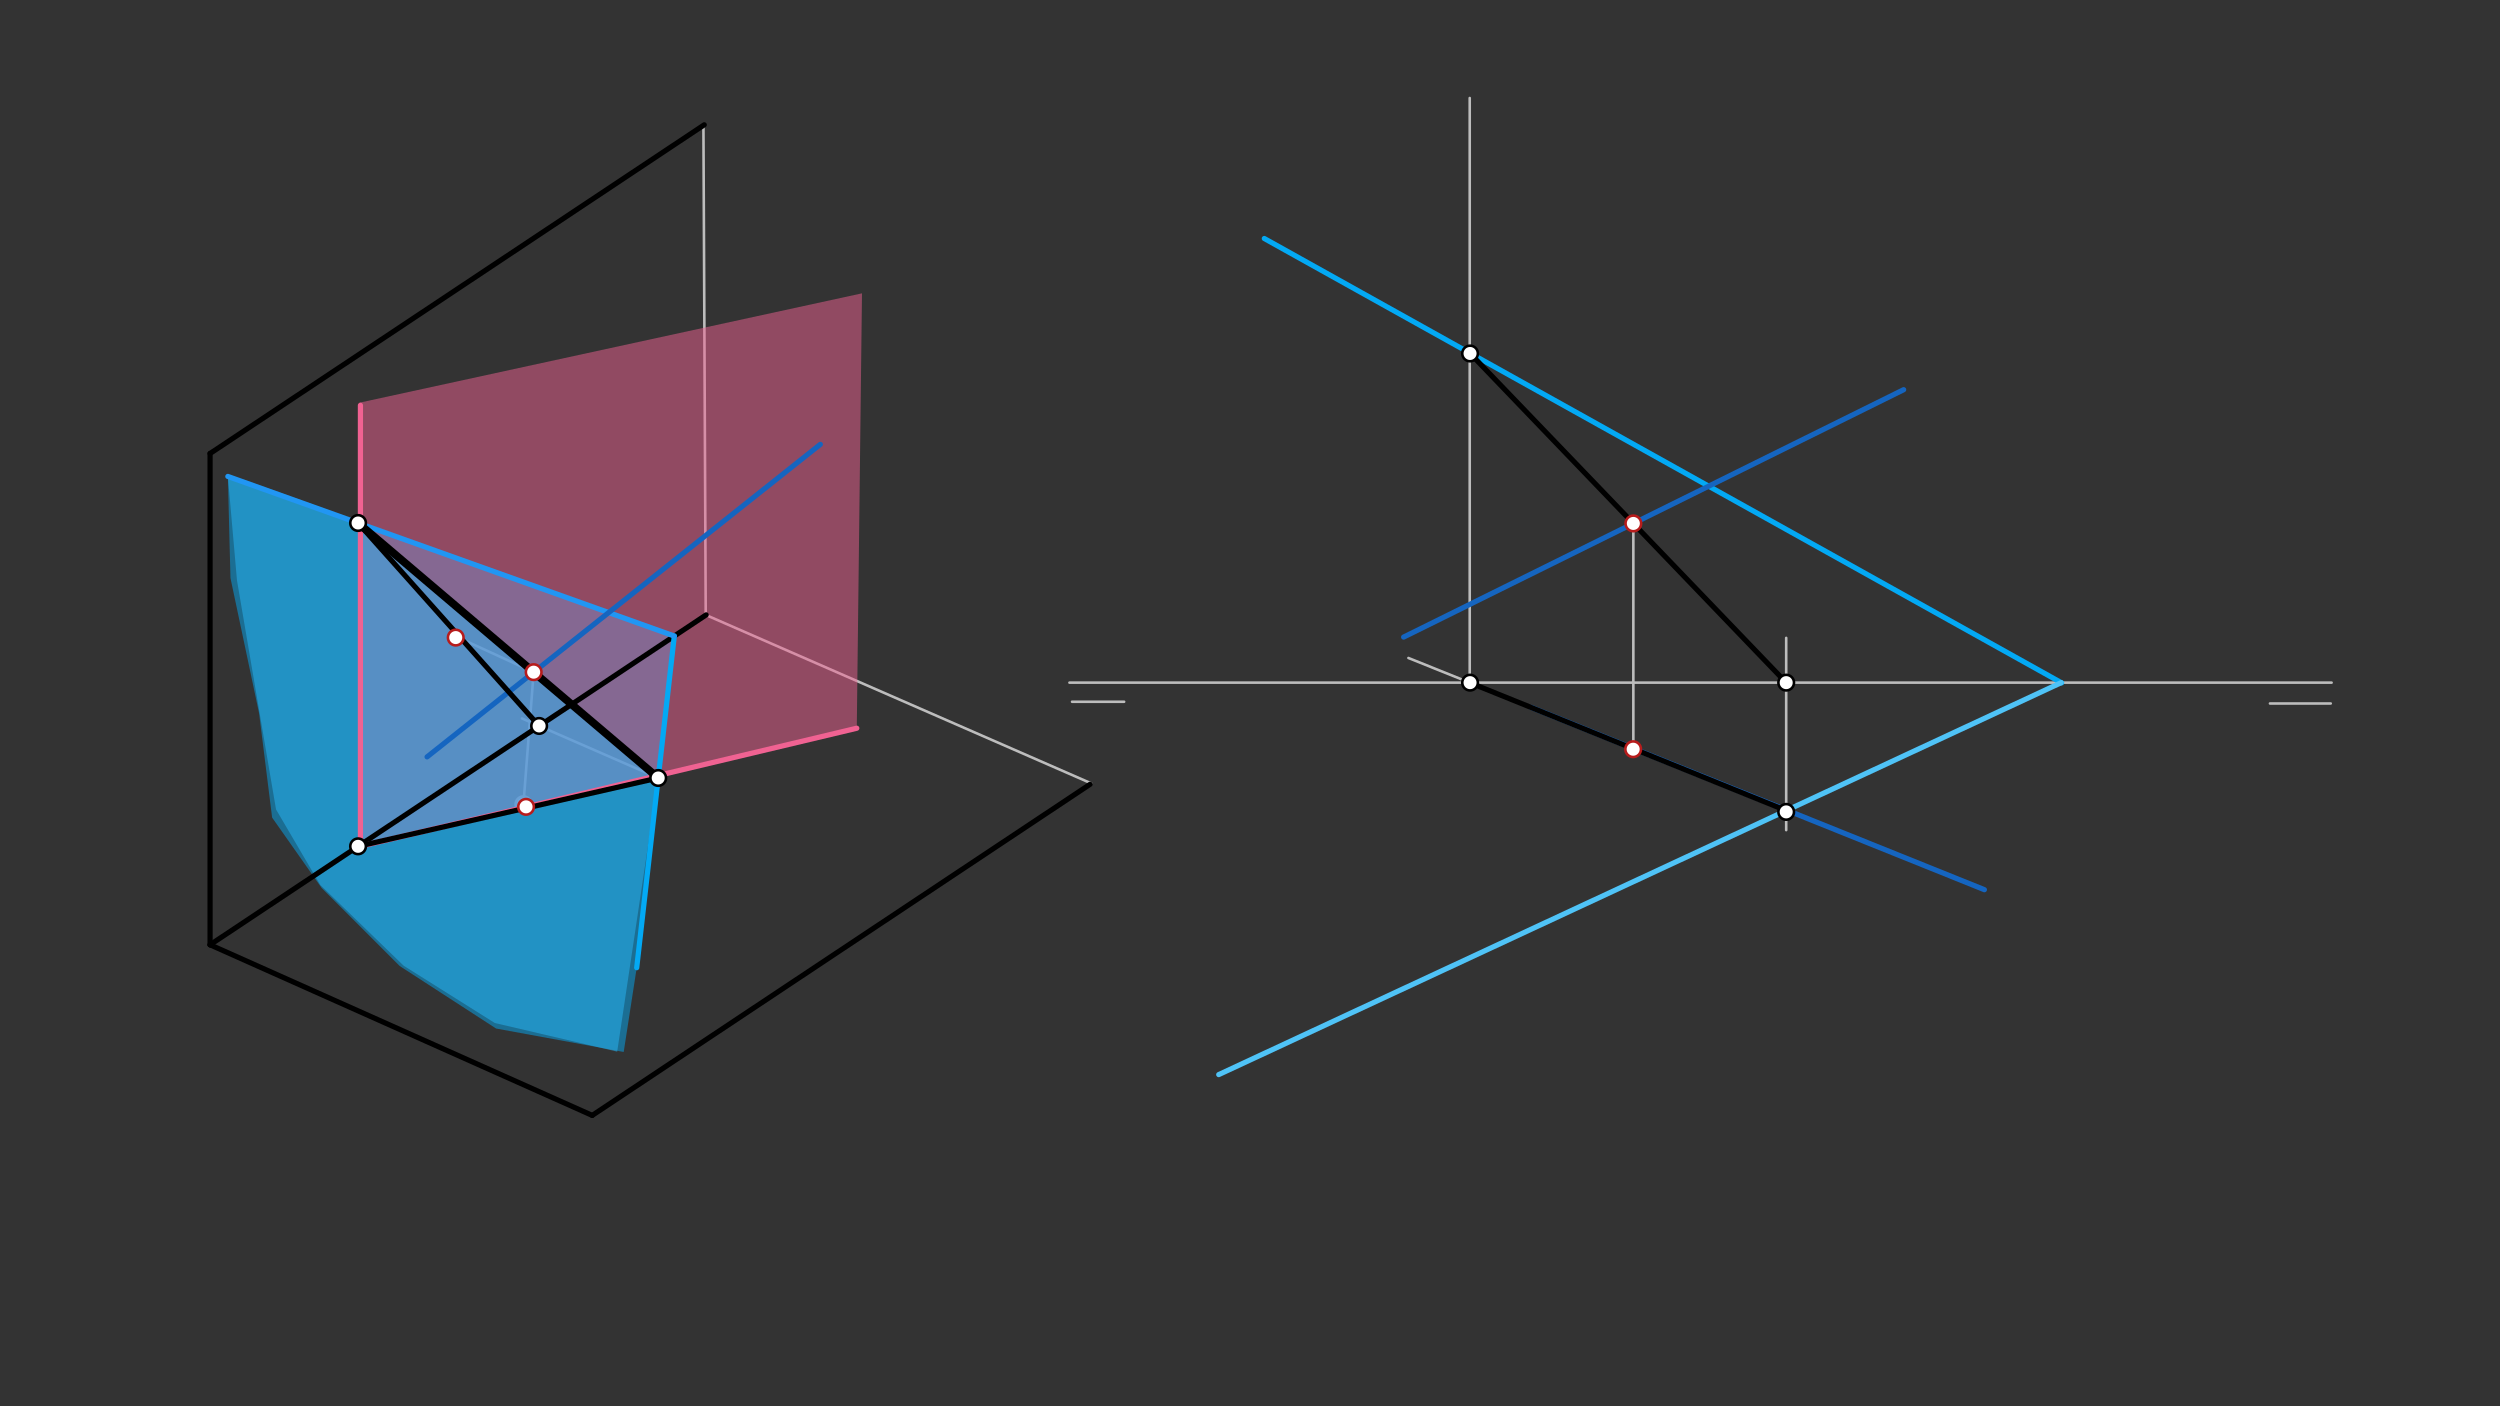 <svg xmlns="http://www.w3.org/2000/svg" class="svg--1it" height="100%" preserveAspectRatio="xMidYMid meet" viewBox="0 0 960 540" width="100%"><rect x="0" y="0" width="960" height="540" fill="#333333" stroke="none"/><defs><marker id="marker-arrow" markerHeight="16" markerUnits="userSpaceOnUse" markerWidth="24" orient="auto-start-reverse" refX="24" refY="4" viewBox="0 0 24 8"><path d="M 0 0 L 24 4 L 0 8 z" stroke="inherit"></path></marker></defs><g class="aux-layer--1FB"><g class="element--2qn"><line stroke="#BDBDBD" stroke-dasharray="none" stroke-linecap="round" stroke-width="1" x1="410.667" x2="895.333" y1="262.135" y2="262.135"></line></g><g class="element--2qn"><line stroke="#BDBDBD" stroke-dasharray="none" stroke-linecap="round" stroke-width="1" x1="871.667" x2="895" y1="270.135" y2="270.135"></line></g><g class="element--2qn"><line stroke="#BDBDBD" stroke-dasharray="none" stroke-linecap="round" stroke-width="1" x1="411.667" x2="431.667" y1="269.469" y2="269.469"></line></g><g class="element--2qn"><line stroke="#BDBDBD" stroke-dasharray="none" stroke-linecap="round" stroke-width="1" x1="270.115" x2="271" y1="48.057" y2="236.135"></line></g><g class="element--2qn"><line stroke="#BDBDBD" stroke-dasharray="none" stroke-linecap="round" stroke-width="1" x1="271" x2="419.005" y1="236.135" y2="300.806"></line></g><g class="element--2qn"><line stroke="#BDBDBD" stroke-dasharray="none" stroke-linecap="round" stroke-width="1" x1="540.839" x2="595.44" y1="252.668" y2="274.634"></line></g><g class="element--2qn"><line stroke="#BDBDBD" stroke-dasharray="none" stroke-linecap="round" stroke-width="1" x1="564.373" x2="564.373" y1="261.135" y2="37.641"></line></g><g class="element--2qn"><line stroke="#BDBDBD" stroke-dasharray="none" stroke-linecap="round" stroke-width="1" x1="252.755" x2="200.451" y1="298.745" y2="275.891"></line></g><g class="element--2qn"><line stroke="#BDBDBD" stroke-dasharray="none" stroke-linecap="round" stroke-width="1" x1="685.899" x2="685.899" y1="318.768" y2="244.953"></line></g><g class="element--2qn"><line stroke="#BDBDBD" stroke-dasharray="none" stroke-linecap="round" stroke-width="1" x1="204.929" x2="201" y1="258.114" y2="308.828"></line></g><g class="element--2qn"><line stroke="#BDBDBD" stroke-dasharray="none" stroke-linecap="round" stroke-width="1" x1="204.929" x2="176" y1="258.114" y2="244.828"></line></g><g class="element--2qn"><line stroke="#BDBDBD" stroke-dasharray="none" stroke-linecap="round" stroke-width="1" x1="627.204" x2="627.204" y1="200.998" y2="286.7"></line></g><g class="element--2qn"><circle cx="207.027" cy="278.764" r="3" stroke="#BDBDBD" stroke-width="1" fill="#ffffff"></circle>}</g><g class="element--2qn"><circle cx="201" cy="308.828" r="3" stroke="#BDBDBD" stroke-width="1" fill="#ffffff"></circle>}</g></g><g class="main-layer--3Vd"><g class="element--2qn"><g fill="#03A9F4" opacity="0.5"><path d="M 87.5 182.953 L 258.932 244.243 L 244.5 371.594 L 239.5 403.953 L 190.5 394.953 L 153.5 370.953 L 123.5 340.953 L 104.5 313.953 L 99.5 273.953 L 88.5 221.953 L 87.5 182.953 Z" stroke="none"></path></g></g><g class="element--2qn"><g fill="#F06292" opacity="0.5"><path d="M 138.402 155.641 L 139.402 324.749 L 329 279.641 L 331 112.641 L 138 154.641 Z" stroke="none"></path></g></g><g class="element--2qn"><g fill="#29B6F6" opacity="0.5"><path d="M 138.402 201.151 L 252.868 297.753 L 237 403.828 L 190 392.828 L 155 370.828 L 123 339.828 L 106 310.828 L 91 222.828 L 87.5 182.953 L 138.402 201.151 Z" stroke="none"></path></g></g><g class="element--2qn"><line stroke="#000000" stroke-dasharray="none" stroke-linecap="round" stroke-width="2" x1="80.667" x2="80.667" y1="174.135" y2="362.802"></line></g><g class="element--2qn"><line stroke="#000000" stroke-dasharray="none" stroke-linecap="round" stroke-width="2" x1="80.667" x2="227.409" y1="362.802" y2="428.312"></line></g><g class="element--2qn"><line stroke="#000000" stroke-dasharray="none" stroke-linecap="round" stroke-width="2" x1="80.667" x2="271.153" y1="362.802" y2="236.115"></line></g><g class="element--2qn"><line stroke="#000000" stroke-dasharray="none" stroke-linecap="round" stroke-width="2" x1="227.409" x2="418.588" y1="428.312" y2="301.165"></line></g><g class="element--2qn"><line stroke="#000000" stroke-dasharray="none" stroke-linecap="round" stroke-width="2" x1="80.667" x2="270.424" y1="174.135" y2="47.933"></line></g><g class="element--2qn"><line stroke="#03A9F4" stroke-dasharray="none" stroke-linecap="round" stroke-width="2" x1="258.932" x2="244.5" y1="244.243" y2="371.594"></line></g><g class="element--2qn"><line stroke="#03A9F4" stroke-dasharray="none" stroke-linecap="round" stroke-width="2" x1="485.5" x2="791.649" y1="91.594" y2="262.218"></line></g><g class="element--2qn"><line stroke="#2196F3" stroke-dasharray="none" stroke-linecap="round" stroke-width="2" x1="258.932" x2="87.5" y1="244.243" y2="182.953"></line></g><g class="element--2qn"><line stroke="#1565C0" stroke-dasharray="none" stroke-linecap="round" stroke-width="2" x1="164" x2="315" y1="290.641" y2="170.641"></line></g><g class="element--2qn"><line stroke="#1565C0" stroke-dasharray="none" stroke-linecap="round" stroke-width="2" x1="539" x2="731" y1="244.641" y2="149.641"></line></g><g class="element--2qn"><line stroke="#1565C0" stroke-dasharray="none" stroke-linecap="round" stroke-width="2" x1="588" x2="762" y1="271.641" y2="341.641"></line></g><g class="element--2qn"><line stroke="#4FC3F7" stroke-dasharray="none" stroke-linecap="round" stroke-width="2" x1="791.5" x2="468" y1="262.135" y2="412.641"></line></g><g class="element--2qn"><line stroke="#F06292" stroke-dasharray="none" stroke-linecap="round" stroke-width="2" x1="138.402" x2="138.402" y1="323.749" y2="155.641"></line></g><g class="element--2qn"><line stroke="#F06292" stroke-dasharray="none" stroke-linecap="round" stroke-width="2" x1="139.402" x2="329" y1="324.749" y2="279.641"></line></g><g class="element--2qn"><line stroke="#000000" stroke-dasharray="none" stroke-linecap="round" stroke-width="3" x1="252.755" x2="137.5" y1="298.745" y2="200.829"></line></g><g class="element--2qn"><line stroke="#000000" stroke-dasharray="none" stroke-linecap="round" stroke-width="2" x1="207.027" x2="137.5" y1="278.764" y2="200.829"></line></g><g class="element--2qn"><line stroke="#000000" stroke-dasharray="none" stroke-linecap="round" stroke-width="2" x1="685.899" x2="564.373" y1="262.135" y2="135.552"></line></g><g class="element--2qn"><line stroke="#000000" stroke-dasharray="none" stroke-linecap="round" stroke-width="2" x1="137.5" x2="252.755" y1="324.988" y2="298.745"></line></g><g class="element--2qn"><line stroke="#000000" stroke-dasharray="none" stroke-linecap="round" stroke-width="2" x1="564.373" x2="685.899" y1="262.135" y2="311.265"></line></g><g class="element--2qn"><circle cx="137.5" cy="200.829" r="3" stroke="#000000" stroke-width="1" fill="#ffffff"></circle>}</g><g class="element--2qn"><circle cx="252.755" cy="298.745" r="3" stroke="#000000" stroke-width="1" fill="#ffffff"></circle>}</g><g class="element--2qn"><circle cx="564.5" cy="135.737" r="3" stroke="#000000" stroke-width="1" fill="#ffffff"></circle>}</g><g class="element--2qn"><circle cx="685.899" cy="311.768" r="3" stroke="#000000" stroke-width="1" fill="#ffffff"></circle>}</g><g class="element--2qn"><circle cx="137.5" cy="324.988" r="3" stroke="#000000" stroke-width="1" fill="#ffffff"></circle>}</g><g class="element--2qn"><circle cx="207.027" cy="278.764" r="3" stroke="#000000" stroke-width="1" fill="#ffffff"></circle>}</g><g class="element--2qn"><circle cx="564.5" cy="262.135" r="3" stroke="#000000" stroke-width="1" fill="#ffffff"></circle>}</g><g class="element--2qn"><circle cx="685.899" cy="262.135" r="3" stroke="#000000" stroke-width="1" fill="#ffffff"></circle>}</g><g class="element--2qn"><circle cx="627.204" cy="200.998" r="3" stroke="#B71C1C" stroke-width="1" fill="#ffffff"></circle>}</g><g class="element--2qn"><circle cx="204.929" cy="258.114" r="3" stroke="#B71C1C" stroke-width="1" fill="#ffffff"></circle>}</g><g class="element--2qn"><circle cx="202" cy="309.828" r="3" stroke="#B71C1C" stroke-width="1" fill="#ffffff"></circle>}</g><g class="element--2qn"><circle cx="175" cy="244.828" r="3" stroke="#B71C1C" stroke-width="1" fill="#ffffff"></circle>}</g><g class="element--2qn"><circle cx="627.136" cy="287.7" r="3" stroke="#B71C1C" stroke-width="1" fill="#ffffff"></circle>}</g></g><g class="snaps-layer--2PT"></g><g class="temp-layer--rAP"></g></svg>
